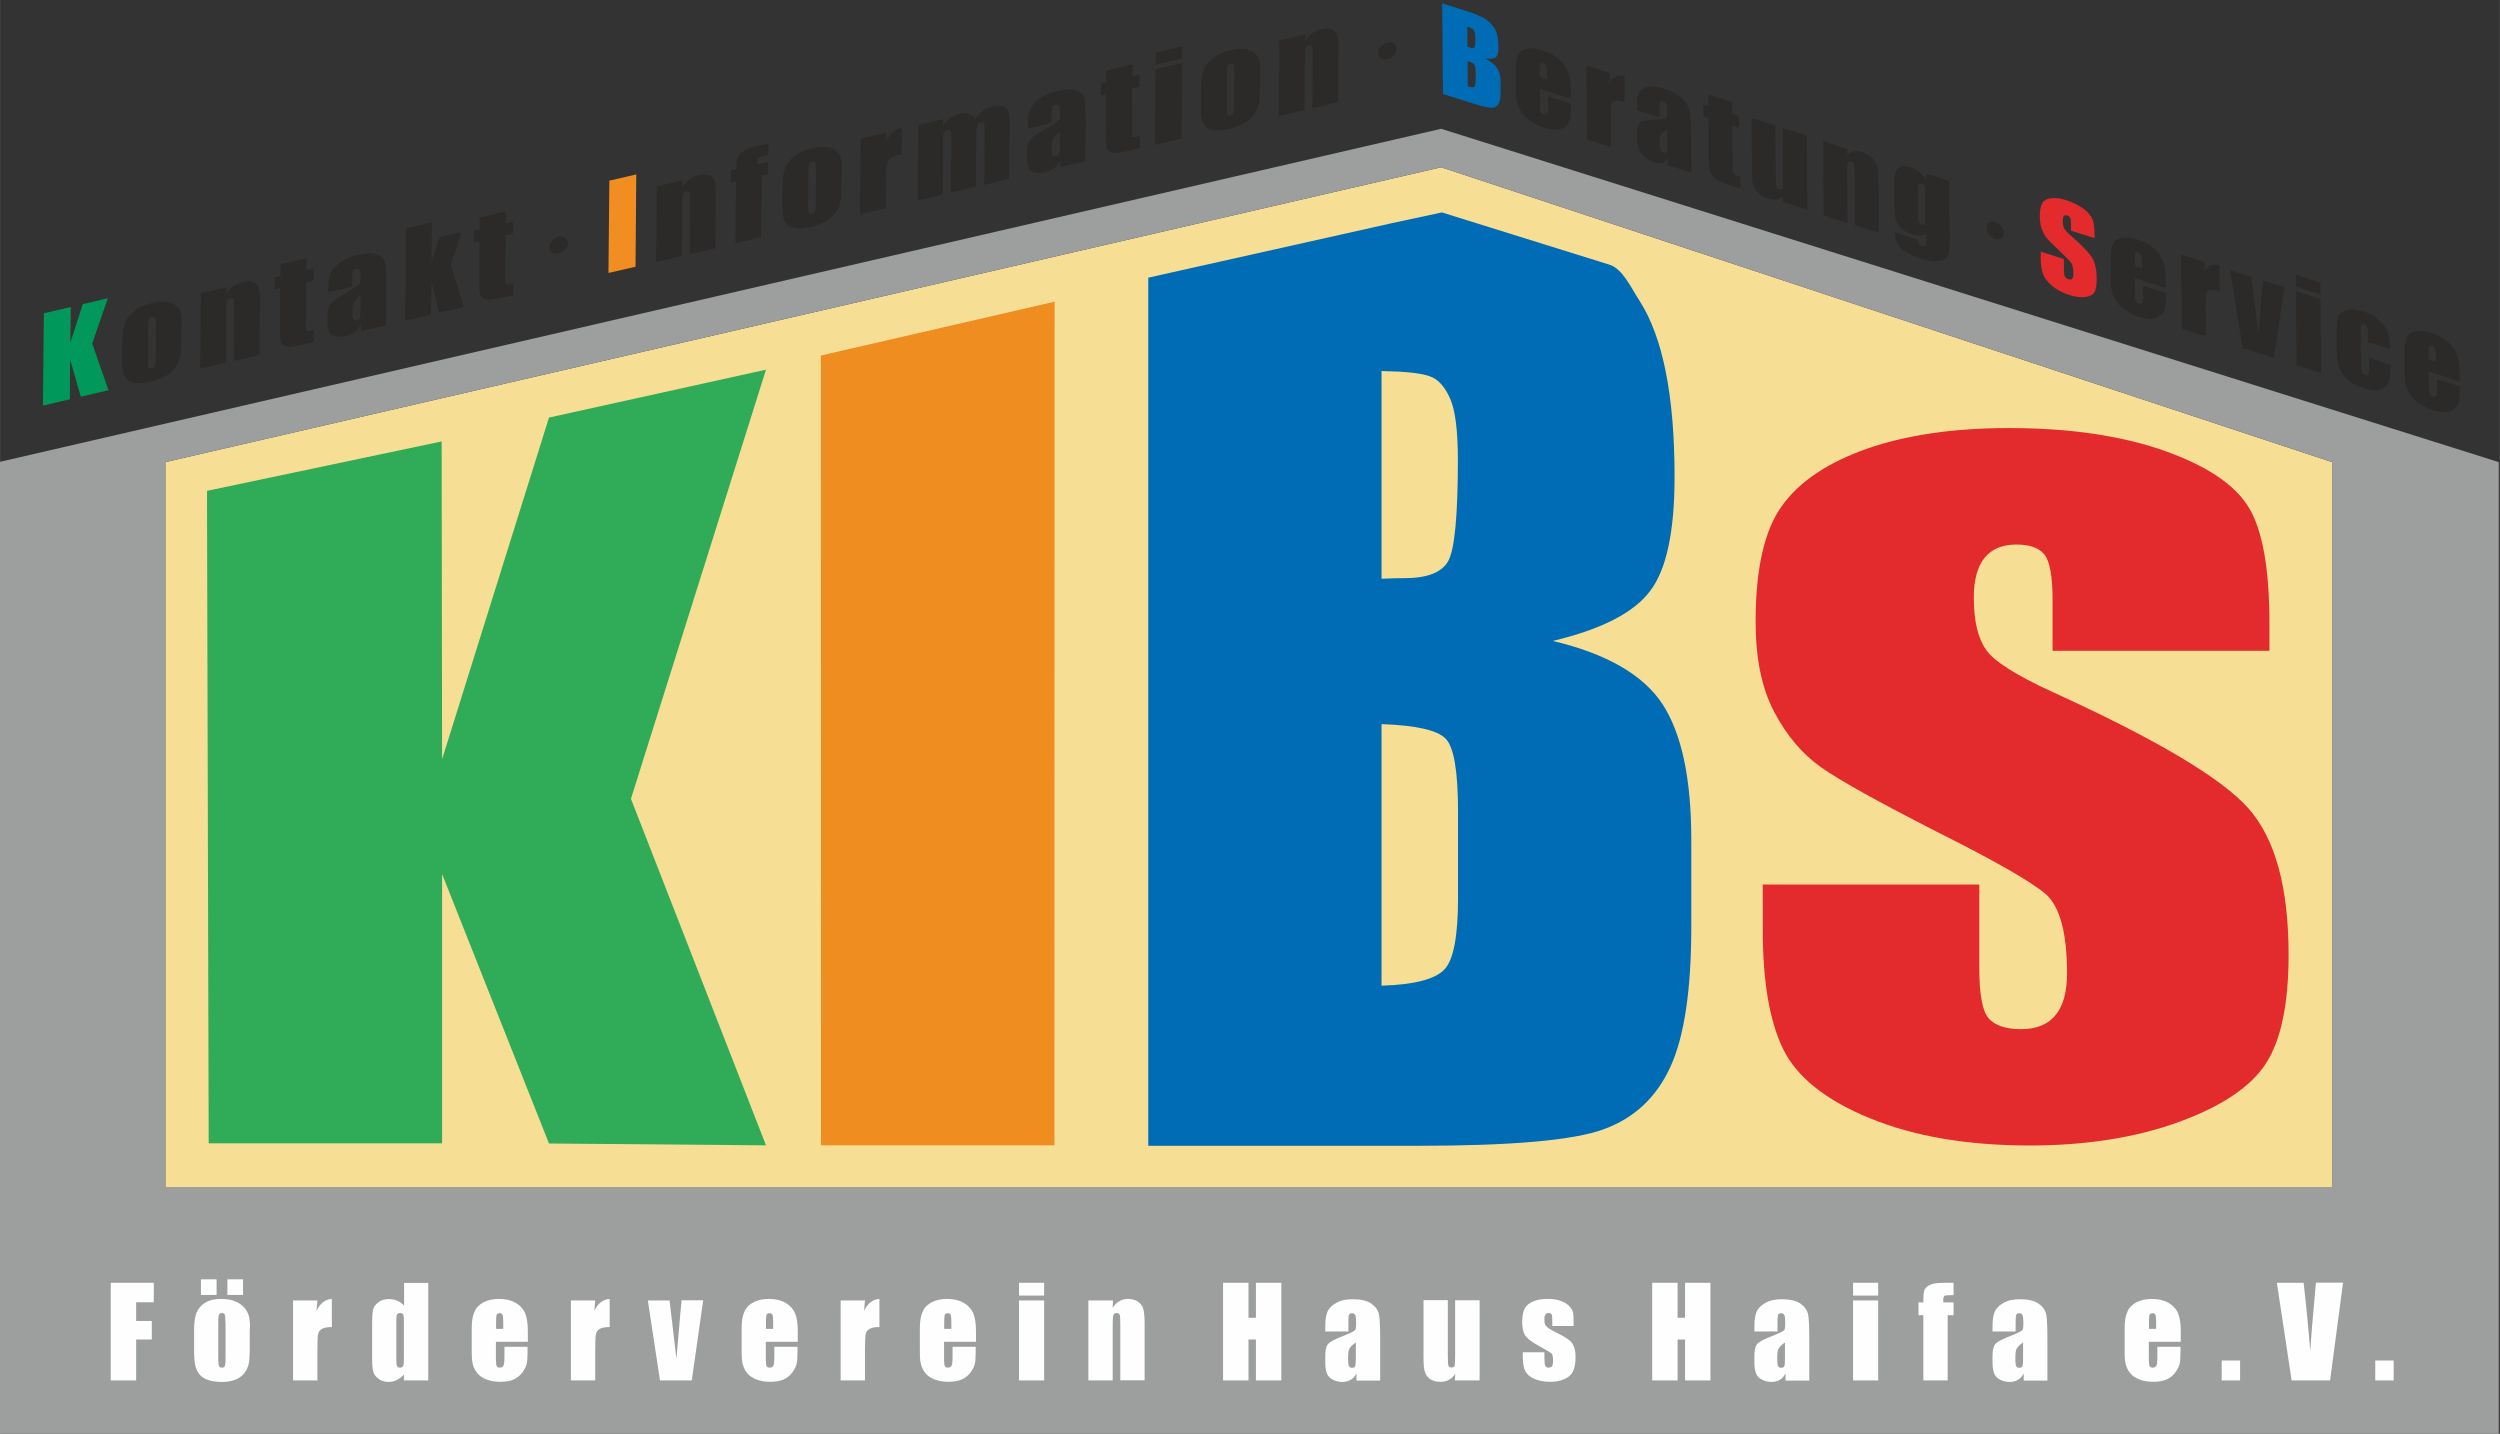 <?xml version="1.0" encoding="UTF-8"?>
<svg xmlns="http://www.w3.org/2000/svg" xmlns:xlink="http://www.w3.org/1999/xlink" xmlns:xodm="http://www.corel.com/coreldraw/odm/2003" xml:space="preserve" width="164.401mm" height="94.287mm" version="1.1" style="shape-rendering:geometricPrecision; text-rendering:geometricPrecision; image-rendering:optimizeQuality; fill-rule:evenodd; clip-rule:evenodd" viewBox="0 0 16440 9429">
 <rect x="0" y="0" width="16440" height="9429" fill="#333333" stroke="none"/>
 <defs>
  <style type="text/css">
   
    .fil5 {fill:#9D9E9E}
    .fil0 {fill:#F6DF94}
    .fil6 {fill:#FEFEFE;fill-rule:nonzero}
    .fil8 {fill:#2B2A29;fill-rule:nonzero}
    .fil9 {fill:#F28E21;fill-rule:nonzero}
    .fil3 {fill:#EF8D21;fill-rule:nonzero}
    .fil1 {fill:#E32A2D;fill-rule:nonzero}
    .fil4 {fill:#30AB57;fill-rule:nonzero}
    .fil7 {fill:#00985B;fill-rule:nonzero}
    .fil2 {fill:#006CB5;fill-rule:nonzero}
   
  </style>
 </defs>
 <g id="Ebene_x0020_1">
  <g id="_2159802230432">
   <polygon class="fil0" points="15336,7806 1087,7806 1087,3039 9477,1100 15336,3039 "></polygon>
   <path class="fil1" d="M14922 4280l-1424 0 0 -335c0,-157 -19,-257 -55,-300 -36,-43 -97,-64 -183,-64 -92,0 -162,29 -209,87 -47,57 -71,145 -71,262 0,151 26,265 80,342 51,76 197,168 434,277 683,311 1112,566 1290,765 178,199 266,521 266,965 0,323 -50,560 -148,713 -98,153 -289,282 -570,385 -282,103 -610,156 -984,156 -411,0 -761,-60 -1051,-179 -291,-119 -481,-271 -571,-455 -90,-185 -134,-447 -134,-786l0 -296 1424 0 0 551c0,170 20,279 60,327 41,48 112,73 214,73 102,0 178,-31 228,-93 50,-61 75,-153 75,-274 0,-266 -47,-441 -142,-523 -97,-82 -337,-219 -718,-410 -382,-195 -634,-335 -759,-423 -123,-88 -226,-209 -307,-364 -82,-155 -122,-352 -122,-593 0,-346 57,-600 173,-761 114,-160 301,-285 559,-376 258,-90 569,-136 933,-136 399,0 739,50 1019,148 281,99 467,223 559,374 91,150 136,405 136,764l0 178z"></path>
   <path class="fil2" d="M9085 4762l0 1720c215,-6 353,-43 413,-106 60,-62 90,-219 90,-467l0 -573c0,-263 -27,-423 -81,-478 -54,-56 -194,-88 -422,-96zm0 -2324l0 1368c65,-3 116,-4 153,-4 151,0 246,-39 287,-115 41,-78 62,-298 62,-662 0,-193 -17,-328 -51,-404 -35,-78 -78,-127 -133,-146 -55,-21 -162,-32 -318,-35zm61 -969l0 0 336 -72 1103 344c85,27 139,148 198,239 153,240 229,625 229,1156 0,360 -53,611 -162,752 -108,143 -321,251 -639,327 355,84 595,223 722,416 126,194 189,491 189,891l0 570c0,415 -45,722 -137,923 -91,200 -236,336 -435,410 -199,74 -607,110 -1224,110l-1775 0 0 -5709 1596 -357z"></path>
   <polygon class="fil3" points="6935,1984 6934,7532 5399,7532 5398,2338 "></polygon>
   <polygon class="fil4" points="5037,2431 4149,5253 5037,7532 3610,7520 2907,5748 2907,7519 1372,7519 1361,3228 2904,2903 2907,4993 3610,2746 "></polygon>
   <polygon class="fil5" points="15336,3039 15336,7806 -9,7806 -9,9450 16432,9450 16432,3039 9477,847 -9,3039 -9,7806 1087,7806 1087,3039 9477,1100 "></polygon>
   <polygon class="fil6" points="728,8436 1011,8436 1011,8564 895,8564 895,8687 998,8687 998,8809 895,8809 895,9078 728,9078 "></polygon>
   <path id="_1" class="fil6" d="M1642 8737l0 129c0,47 -2,82 -7,104 -5,22 -15,43 -30,62 -16,19 -36,33 -60,42 -24,9 -52,14 -84,14 -35,0 -65,-4 -90,-12 -25,-8 -44,-20 -57,-35 -14,-16 -23,-35 -29,-57 -6,-22 -9,-56 -9,-101l0 -135c0,-49 5,-87 16,-115 11,-27 30,-50 57,-66 27,-17 63,-25 105,-25 36,0 67,5 93,16 26,11 46,25 60,42 14,17 24,35 29,53 5,18 8,46 8,83zm-160 -40c0,-27 -1,-44 -4,-51 -3,-7 -9,-11 -19,-11 -10,0 -16,4 -19,11 -3,7 -5,24 -5,51l0 237c0,25 2,41 5,49 3,8 9,11 19,11 10,0 16,-3 19,-10 3,-7 5,-22 5,-44l0 -243zm-58 -284l0 103 -103 0 0 -103 103 0zm174 0l0 103 -103 0 0 -103 103 0z"></path>
   <path id="_2" class="fil6" d="M2087 8552l-6 69c23,-50 57,-76 101,-79l0 185c-29,0 -51,4 -65,12 -14,8 -22,19 -25,33 -3,14 -5,47 -5,98l0 208 -160 0 0 -526 159 0z"></path>
   <path id="_3" class="fil6" d="M2816 8436l0 642 -160 0 0 -38c-15,16 -32,28 -48,36 -17,8 -35,12 -53,12 -25,0 -47,-6 -65,-20 -18,-13 -30,-28 -35,-45 -5,-17 -8,-45 -8,-84l0 -246c0,-40 3,-69 8,-86 5,-17 17,-32 36,-45 19,-13 41,-19 66,-19 20,0 38,4 55,11 17,7 32,18 45,32l0 -149 160 0zm-160 248c0,-19 -2,-32 -5,-39 -3,-7 -10,-10 -20,-10 -10,0 -16,3 -20,9 -3,6 -5,19 -5,40l0 258c0,21 2,35 5,42 3,7 9,10 19,10 10,0 17,-4 21,-11 4,-7 5,-26 5,-55l0 -244z"></path>
   <path id="_4" class="fil6" d="M3469 8824l-208 0 0 114c0,24 2,39 5,46 4,7 10,10 20,10 12,0 21,-5 25,-14 4,-9 6,-27 6,-53l0 -70 152 0 0 39c0,33 -2,58 -6,75 -4,17 -14,36 -29,56 -15,20 -34,35 -57,45 -23,10 -52,15 -87,15 -34,0 -64,-5 -90,-15 -26,-10 -46,-23 -60,-40 -14,-17 -24,-36 -30,-56 -6,-20 -8,-50 -8,-89l0 -154c0,-46 6,-82 19,-109 12,-27 33,-47 61,-61 28,-14 61,-21 98,-21 45,0 82,9 111,26 29,17 50,40 62,68 12,28 18,68 18,119l0 70zm-160 -85l0 -38c0,-27 -1,-45 -4,-53 -3,-8 -9,-12 -18,-12 -11,0 -18,3 -21,10 -3,7 -4,25 -4,55l0 38 48 0z"></path>
   <path id="_5" class="fil6" d="M3914 8552l-6 69c23,-50 57,-76 101,-79l0 185c-29,0 -51,4 -65,12 -14,8 -22,19 -25,33 -3,14 -5,47 -5,98l0 208 -160 0 0 -526 159 0z"></path>
   <path id="_6" class="fil6" d="M4624 8552l-75 526 -209 0 -80 -526 143 0 45 384c3,-29 9,-98 18,-207 5,-61 10,-120 16,-178l143 0z"></path>
   <path id="_7" class="fil6" d="M5244 8824l-208 0 0 114c0,24 2,39 5,46 4,7 10,10 20,10 12,0 21,-5 25,-14 4,-9 6,-27 6,-53l0 -70 152 0 0 39c0,33 -2,58 -6,75 -4,17 -14,36 -29,56 -15,20 -34,35 -57,45 -23,10 -52,15 -87,15 -34,0 -64,-5 -90,-15 -26,-10 -46,-23 -60,-40 -14,-17 -24,-36 -30,-56 -6,-20 -8,-50 -8,-89l0 -154c0,-46 6,-82 19,-109 12,-27 33,-47 61,-61 28,-14 61,-21 98,-21 45,0 82,9 111,26 29,17 50,40 62,68 12,28 18,68 18,119l0 70zm-160 -85l0 -38c0,-27 -1,-45 -4,-53 -3,-8 -9,-12 -18,-12 -11,0 -18,3 -21,10 -3,7 -4,25 -4,55l0 38 48 0z"></path>
   <path id="_8" class="fil6" d="M5688 8552l-6 69c23,-50 57,-76 101,-79l0 185c-29,0 -51,4 -65,12 -14,8 -22,19 -25,33 -3,14 -5,47 -5,98l0 208 -160 0 0 -526 159 0z"></path>
   <path id="_9" class="fil6" d="M6416 8824l-208 0 0 114c0,24 2,39 5,46 4,7 10,10 20,10 12,0 21,-5 25,-14 4,-9 6,-27 6,-53l0 -70 152 0 0 39c0,33 -2,58 -6,75 -4,17 -14,36 -29,56 -15,20 -34,35 -57,45 -23,10 -52,15 -87,15 -34,0 -64,-5 -90,-15 -26,-10 -46,-23 -60,-40 -14,-17 -24,-36 -30,-56 -6,-20 -8,-50 -8,-89l0 -154c0,-46 6,-82 19,-109 12,-27 33,-47 61,-61 28,-14 61,-21 98,-21 45,0 82,9 111,26 29,17 50,40 62,68 12,28 18,68 18,119l0 70zm-160 -85l0 -38c0,-27 -1,-45 -4,-53 -3,-8 -9,-12 -18,-12 -11,0 -18,3 -21,10 -3,7 -4,25 -4,55l0 38 48 0z"></path>
   <path id="_10" class="fil6" d="M6866 8436l0 84 -165 0 0 -84 165 0zm0 116l0 526 -165 0 0 -526 165 0z"></path>
   <path id="_11" class="fil6" d="M7319 8552l-2 49c12,-19 26,-34 43,-44 17,-10 36,-15 58,-15 27,0 50,7 67,19 17,13 29,29 34,49 5,20 8,52 8,98l0 369 -160 0 0 -364c0,-36 -1,-58 -4,-66 -2,-8 -9,-12 -20,-12 -12,0 -19,5 -22,14 -3,9 -4,34 -4,73l0 356 -160 0 0 -526 162 0z"></path>
   <polygon id="_12" class="fil6" points="8426,8436 8426,9078 8259,9078 8259,8809 8210,8809 8210,9078 8043,9078 8043,8436 8210,8436 8210,8666 8259,8666 8259,8436 "></polygon>
   <path id="_13" class="fil6" d="M8865 8756l-150 0 0 -35c0,-41 5,-72 14,-94 9,-22 28,-42 57,-58 28,-17 65,-25 110,-25 54,0 95,10 122,29 27,19 44,43 50,70 6,28 8,85 8,172l0 264 -156 0 0 -47c-10,19 -22,33 -38,42 -15,9 -34,14 -55,14 -28,0 -54,-8 -77,-24 -23,-16 -35,-50 -35,-103l0 -43c0,-39 6,-66 19,-80 12,-14 43,-31 93,-50 53,-21 81,-35 85,-42 4,-7 6,-22 6,-44 0,-27 -2,-45 -6,-54 -4,-8 -11,-12 -21,-12 -11,0 -18,4 -20,11 -3,7 -4,25 -4,55l0 55zm51 72c-26,19 -41,35 -45,47 -4,13 -6,31 -6,55 0,27 2,45 5,53 4,8 11,12 21,12 10,0 17,-3 20,-9 3,-6 5,-22 5,-49l0 -108z"></path>
   <path id="_14" class="fil6" d="M9730 8552l0 526 -163 0 3 -44c-11,18 -25,31 -41,40 -16,9 -35,13 -56,13 -24,0 -44,-4 -60,-13 -16,-8 -27,-20 -35,-34 -7,-14 -12,-29 -14,-44 -2,-15 -3,-45 -3,-91l0 -355 160 0 0 358c0,41 1,65 4,73 2,8 9,12 20,12 12,0 19,-4 21,-12 2,-8 3,-33 3,-76l0 -354 160 0z"></path>
   <path id="_15" class="fil6" d="M10349 8720l-141 0 0 -29c0,-24 -1,-40 -4,-46 -3,-7 -10,-10 -21,-10 -9,0 -16,3 -20,9 -4,6 -7,15 -7,27 0,16 1,28 3,35 2,8 9,16 20,25 11,9 34,22 69,39 46,23 77,44 91,64 14,20 22,49 22,88 0,43 -6,75 -17,97 -11,22 -30,39 -56,50 -26,12 -57,18 -94,18 -41,0 -75,-6 -104,-19 -29,-13 -49,-30 -60,-52 -11,-22 -16,-54 -16,-98l0 -25 142 0 0 33c0,28 2,46 5,55 4,8 11,13 21,13 11,0 19,-3 24,-9 4,-6 7,-18 7,-36 0,-25 -3,-41 -9,-47 -6,-6 -37,-25 -93,-56 -47,-26 -76,-50 -86,-72 -10,-22 -15,-47 -15,-77 0,-42 6,-73 17,-93 11,-20 30,-35 56,-46 27,-11 57,-16 92,-16 35,0 65,4 89,13 24,9 43,21 56,35 13,14 21,28 24,40 3,12 4,32 4,58l0 31z"></path>
   <polygon id="_16" class="fil6" points="11248,8436 11248,9078 11081,9078 11081,8809 11032,8809 11032,9078 10865,9078 10865,8436 11032,8436 11032,8666 11081,8666 11081,8436 "></polygon>
   <path id="_17" class="fil6" d="M11687 8756l-150 0 0 -35c0,-41 5,-72 14,-94 9,-22 28,-42 57,-58 28,-17 65,-25 110,-25 54,0 95,10 122,29 27,19 44,43 50,70 6,28 8,85 8,172l0 264 -156 0 0 -47c-10,19 -22,33 -38,42 -15,9 -34,14 -55,14 -28,0 -54,-8 -77,-24 -23,-16 -35,-50 -35,-103l0 -43c0,-39 6,-66 19,-80 12,-14 43,-31 93,-50 53,-21 81,-35 85,-42 4,-7 6,-22 6,-44 0,-27 -2,-45 -6,-54 -4,-8 -11,-12 -21,-12 -11,0 -18,4 -20,11 -3,7 -4,25 -4,55l0 55zm51 72c-26,19 -41,35 -45,47 -4,13 -6,31 -6,55 0,27 2,45 5,53 4,8 11,12 21,12 10,0 17,-3 20,-9 3,-6 5,-22 5,-49l0 -108z"></path>
   <path id="_18" class="fil6" d="M12351 8436l0 84 -165 0 0 -84 165 0zm0 116l0 526 -165 0 0 -526 165 0z"></path>
   <path id="_19" class="fil6" d="M12847 8436l0 81c-33,0 -53,1 -59,5 -6,3 -9,12 -9,26l0 17 68 0 0 84 -39 0 0 429 -160 0 0 -429 -32 0 0 -84 32 0c0,-35 1,-58 4,-70 2,-12 8,-22 18,-31 9,-9 23,-16 40,-21 17,-5 43,-7 79,-7l59 0z"></path>
   <path id="_20" class="fil6" d="M14339 8824l-208 0 0 114c0,24 2,39 5,46 4,7 10,10 20,10 12,0 21,-5 25,-14 4,-9 6,-27 6,-53l0 -70 152 0 0 39c0,33 -2,58 -6,75 -4,17 -14,36 -29,56 -15,20 -34,35 -57,45 -23,10 -52,15 -87,15 -34,0 -64,-5 -90,-15 -26,-10 -46,-23 -60,-40 -14,-17 -24,-36 -30,-56 -6,-20 -8,-50 -8,-89l0 -154c0,-46 6,-82 19,-109 12,-27 33,-47 61,-61 28,-14 61,-21 98,-21 45,0 82,9 111,26 29,17 50,40 62,68 12,28 18,68 18,119l0 70zm-160 -85l0 -38c0,-27 -1,-45 -4,-53 -3,-8 -9,-12 -18,-12 -11,0 -18,3 -21,10 -3,7 -4,25 -4,55l0 38 48 0z"></path>
   <polygon id="_21" class="fil6" points="14731,8947 14731,9078 14610,9078 14610,8947 "></polygon>
   <path id="_22" class="fil6" d="M15408 8436l-85 642 -253 0 -97 -642 176 0c20,177 34,327 43,449 9,-124 18,-234 27,-330l11 -120 176 0z"></path>
   <polygon id="_23" class="fil6" points="15741,8947 15741,9078 15620,9078 15620,8947 "></polygon>
   <path id="_24" class="fil6" d="M13253 8756l-150 0 0 -35c0,-41 5,-72 14,-94 9,-22 28,-42 57,-58 28,-17 65,-25 110,-25 54,0 95,10 122,29 27,19 44,43 50,70 6,28 8,85 8,172l0 264 -156 0 0 -47c-10,19 -22,33 -38,42 -15,9 -34,14 -55,14 -28,0 -54,-8 -77,-24 -23,-16 -35,-50 -35,-103l0 -43c0,-39 6,-66 19,-80 12,-14 43,-31 93,-50 53,-21 81,-35 85,-42 4,-7 6,-22 6,-44 0,-27 -2,-45 -6,-54 -4,-8 -11,-12 -21,-12 -11,0 -18,4 -20,11 -3,7 -4,25 -4,55l0 55zm51 72c-26,19 -41,35 -45,47 -4,13 -6,31 -6,55 0,27 2,45 5,53 4,8 11,12 21,12 10,0 17,-3 20,-9 3,-6 5,-22 5,-49l0 -108z"></path>
   <polygon class="fil7" points="709,1961 606,2259 713,2566 531,2609 461,2366 459,2626 282,2667 288,2060 465,2019 462,2254 544,2000 "></polygon>
   <path id="_1_0" class="fil8" d="M1193 2132l-1 122c0,45 -3,78 -9,100 -5,22 -16,44 -33,66 -17,22 -38,40 -64,55 -26,15 -56,26 -89,34 -38,9 -69,13 -95,11 -26,-1 -46,-8 -60,-19 -14,-12 -24,-27 -30,-47 -6,-20 -9,-51 -8,-93l1 -128c0,-46 6,-84 18,-112 11,-29 32,-54 61,-77 29,-23 67,-39 112,-50 38,-9 71,-11 98,-8 27,4 48,12 63,25 15,13 25,27 30,43 5,16 8,42 7,77zm-169 2c0,-25 -1,-41 -4,-47 -3,-6 -10,-8 -20,-5 -10,2 -17,7 -20,15 -3,7 -5,24 -5,49l-2 225c0,24 1,39 5,45 3,6 10,8 20,6 10,-2 17,-7 20,-14 3,-7 5,-22 5,-43l2 -230z"></path>
   <path id="_2_1" class="fil8" d="M1491 1887l-3 47c13,-21 28,-39 46,-52 18,-13 38,-23 62,-28 29,-7 53,-6 71,2 18,8 30,21 35,38 5,17 8,48 7,91l-3 349 -169 40 3 -345c0,-34 -1,-55 -3,-62 -2,-7 -9,-9 -21,-6 -12,3 -20,9 -23,18 -3,9 -5,33 -5,70l-3 336 -169 40 5 -497 172 -40z"></path>
   <path id="_3_2" class="fil8" d="M2016 1699l-1 78 47 -11 -1 79 -47 11 -3 266c0,33 2,50 5,53 4,3 20,1 48,-6l-1 80 -69 16c-39,9 -66,14 -83,15 -16,1 -31,-2 -44,-10 -13,-7 -20,-17 -23,-30 -3,-13 -4,-44 -4,-93l2 -252 -36 8 1 -79 36 -8 1 -78 169 -40z"></path>
   <path id="_4_3" class="fil8" d="M2317 1886l-159 37 0 -33c0,-39 6,-69 16,-93 10,-23 30,-46 60,-69 30,-23 69,-40 117,-51 57,-13 101,-15 129,-3 29,11 46,29 52,54 6,25 8,79 7,161l-2 250 -165 39 0 -44c-10,20 -24,37 -41,50 -16,13 -36,22 -59,27 -30,7 -57,6 -82,-3 -25,-9 -37,-39 -36,-89l0 -41c0,-37 7,-64 21,-81 13,-17 46,-40 99,-70 56,-33 86,-53 90,-60 4,-8 6,-22 6,-43 0,-26 -2,-42 -6,-49 -4,-7 -12,-9 -22,-7 -12,3 -19,8 -22,15 -3,7 -5,25 -5,53l0 52zm54 55c-28,24 -44,43 -48,56 -5,13 -7,31 -7,53 0,26 1,42 5,49 4,7 11,9 23,6 11,-3 18,-7 21,-14 3,-7 5,-22 5,-47l1 -102z"></path>
   <polygon id="_5_4" class="fil8" points="3035,1526 2964,1740 3050,2018 2888,2056 2837,1852 2834,2069 2665,2109 2670,1502 2840,1462 2838,1717 2892,1559 "></polygon>
   <path id="_6_5" class="fil8" d="M3327 1391l-1 78 47 -11 -1 79 -47 11 -3 266c0,33 2,50 5,53 4,3 20,1 48,-6l-1 80 -69 16c-39,9 -66,14 -83,15 -16,1 -31,-2 -44,-10 -13,-7 -20,-17 -23,-30 -3,-13 -4,-44 -4,-93l2 -252 -36 8 1 -79 36 -8 1 -78 169 -40z"></path>
   <path id="_7_6" class="fil8" d="M3674 1557c16,-4 31,-2 43,6 12,8 18,19 18,35 0,15 -6,30 -18,43 -12,14 -27,22 -44,26 -17,4 -31,2 -43,-6 -12,-8 -18,-19 -18,-35 0,-15 6,-30 18,-43 12,-13 27,-22 43,-26z"></path>
   <path id="_8_7" class="fil8" d="M4489 1185l-3 47c12,-21 28,-39 46,-52 18,-13 38,-23 62,-28 29,-7 53,-6 71,2 18,8 30,21 35,38 5,17 8,48 7,91l-3 349 -169 40 3 -345c0,-34 -1,-55 -3,-62 -2,-7 -9,-9 -21,-6 -12,3 -20,9 -23,18 -3,9 -5,33 -5,70l-3 336 -169 40 5 -497 172 -40z"></path>
   <path id="_9_8" class="fil8" d="M5053 943l-1 77c-35,8 -56,15 -63,19 -6,4 -10,14 -10,27l0 16 72 -17 -1 79 -41 10 -4 406 -169 40 4 -406 -34 8 1 -79 34 -8c0,-33 2,-55 4,-67 3,-12 9,-23 19,-34 10,-11 24,-21 42,-30 18,-9 46,-18 84,-26l62 -15z"></path>
   <path id="_10_9" class="fil8" d="M5534 1114l-1 122c0,45 -3,78 -9,100 -5,22 -16,44 -33,66 -17,22 -38,40 -64,55 -26,15 -56,26 -89,34 -38,9 -69,13 -95,11 -26,-1 -46,-8 -60,-19 -14,-12 -24,-27 -30,-47 -6,-20 -9,-51 -8,-93l1 -128c0,-46 6,-84 18,-112 11,-29 32,-54 61,-77 29,-23 67,-39 112,-50 38,-9 71,-11 98,-8 27,4 48,12 63,25 15,13 25,27 30,43 5,16 8,42 7,77zm-169 2c0,-25 -1,-41 -4,-47 -3,-6 -10,-8 -20,-5 -10,2 -17,7 -20,15 -3,7 -5,24 -5,49l-2 225c0,24 1,39 5,45 3,6 10,8 20,6 10,-2 17,-7 20,-14 3,-7 5,-22 5,-43l2 -230z"></path>
   <path id="_11_10" class="fil8" d="M5829 871l-7 67c25,-53 61,-86 108,-100l-2 175c-31,7 -54,16 -69,27 -15,11 -24,23 -27,38 -3,14 -5,45 -6,94l-2 197 -169 40 5 -497 169 -40z"></path>
   <path id="_12_11" class="fil8" d="M6204 783l-3 48c13,-22 29,-40 47,-53 18,-14 39,-23 62,-29 45,-11 81,0 106,31 14,-22 31,-40 49,-54 18,-14 38,-23 60,-28 29,-7 53,-6 71,2 19,8 31,21 36,37 5,17 8,46 7,86l-3 354 -164 39 3 -324c0,-42 -1,-68 -4,-78 -3,-9 -10,-13 -22,-10 -12,3 -20,10 -23,20 -4,11 -6,38 -6,80l-3 324 -164 39 3 -316c0,-49 -1,-78 -3,-87 -3,-9 -10,-12 -22,-9 -8,2 -14,6 -19,12 -5,6 -8,13 -9,21 -1,7 -1,23 -1,47l-3 345 -164 39 5 -497 167 -39z"></path>
   <path id="_13_12" class="fil8" d="M6917 808l-159 37 0 -33c0,-39 6,-69 16,-93 10,-23 30,-46 60,-69 30,-23 69,-40 117,-51 57,-13 101,-15 129,-3 29,11 46,29 52,54 6,25 8,79 7,161l-2 250 -165 39 0 -44c-10,20 -24,37 -41,50 -16,13 -36,22 -59,27 -30,7 -57,6 -82,-3 -25,-9 -37,-39 -36,-89l0 -41c0,-37 7,-64 21,-81 13,-17 46,-40 99,-70 56,-33 86,-53 90,-60 4,-8 6,-22 6,-43 0,-26 -2,-42 -6,-49 -4,-7 -12,-9 -22,-7 -12,3 -19,8 -22,15 -3,7 -5,25 -5,53l0 52zm54 55c-28,24 -44,43 -48,56 -5,13 -7,31 -7,53 0,26 1,42 5,49 4,7 11,9 23,6 11,-3 18,-7 21,-14 3,-7 5,-22 5,-47l1 -102z"></path>
   <path id="_14_13" class="fil8" d="M7448 425l-1 78 47 -11 -1 79 -47 11 -3 266c0,33 2,50 5,53 4,3 20,1 48,-6l-1 80 -69 16c-39,9 -66,14 -83,15 -16,1 -31,-2 -44,-10 -13,-7 -20,-17 -23,-30 -3,-13 -4,-44 -4,-93l2 -252 -36 8 1 -79 36 -8 1 -78 169 -40z"></path>
   <path id="_15_14" class="fil8" d="M7775 305l-1 79 -175 41 1 -79 175 -41zm-1 110l-5 497 -175 41 5 -497 175 -41z"></path>
   <path id="_16_15" class="fil8" d="M8286 469l-1 122c0,45 -3,78 -9,100 -5,22 -16,44 -33,66 -17,22 -38,40 -64,55 -26,15 -56,26 -89,34 -38,9 -69,13 -95,11 -26,-1 -46,-8 -60,-19 -14,-12 -24,-27 -30,-47 -6,-20 -9,-51 -8,-93l1 -128c0,-46 6,-84 18,-112 11,-29 32,-54 61,-77 29,-23 67,-39 112,-50 38,-9 71,-11 98,-8 27,4 48,12 63,25 15,13 25,27 30,43 5,16 8,42 7,77zm-169 2c0,-25 -1,-41 -4,-47 -3,-6 -10,-8 -20,-5 -10,2 -17,7 -20,15 -3,7 -5,24 -5,49l-2 225c0,24 1,38 5,45 3,6 10,8 20,6 10,-2 17,-7 20,-14 3,-7 5,-22 5,-43l2 -230z"></path>
   <path id="_17_16" class="fil8" d="M8584 225l-3 47c13,-21 28,-39 46,-52 18,-13 38,-23 62,-28 29,-7 53,-6 71,2 18,8 30,21 35,38 5,17 8,48 7,91l-3 349 -169 40 3 -345c0,-34 -1,-55 -3,-62 -2,-7 -9,-9 -21,-6 -12,3 -20,9 -23,18 -3,9 -5,33 -5,70l-3 336 -169 40 5 -497 172 -40z"></path>
   <path id="_18_17" class="fil8" d="M9124 279c16,-4 31,-2 43,6 12,8 18,19 18,35 0,15 -6,30 -18,43 -12,14 -27,22 -44,26 -17,4 -31,2 -43,-6 -12,-8 -18,-19 -18,-35 0,-15 6,-30 18,-43 12,-13 27,-22 43,-26z"></path>
   <polygon id="_19_18" class="fil9" points="4184,1147 4179,1754 4001,1795 4007,1188 "></polygon>
   <path class="fil2" d="M9484 22l163 52c51,16 91,33 117,49 27,16 48,38 65,66 17,28 25,68 25,120 0,35 -5,57 -17,67 -11,10 -34,13 -68,10 38,20 64,42 78,65 14,23 21,54 21,93l0 55c0,40 -4,68 -14,85 -10,16 -25,25 -46,25 -21,0 -65,-10 -130,-31l-189 -60 -5 -595zm165 154l1 132c7,2 12,4 16,5 16,5 26,4 30,-2 4,-6 6,-27 6,-62 0,-19 -2,-32 -6,-41 -4,-9 -8,-15 -14,-19 -6,-4 -17,-8 -33,-14zm2 225l1 167c23,6 37,8 43,3 6,-4 9,-18 9,-42l0 -56c0,-26 -3,-42 -9,-49 -6,-7 -20,-15 -44,-23z"></path>
   <path id="_1_19" class="fil8" d="M10330 650l-204 -65 1 106c0,22 2,37 5,44 4,8 10,13 20,16 12,4 20,2 24,-5 4,-7 6,-23 6,-47l-1 -64 149 47 0 36c0,30 -2,53 -5,68 -4,15 -13,29 -28,43 -15,14 -33,22 -56,24 -23,2 -51,-2 -85,-13 -33,-11 -63,-24 -88,-42 -25,-17 -45,-36 -60,-56 -14,-20 -24,-41 -30,-62 -6,-21 -9,-49 -9,-86l-1 -142c0,-43 6,-74 18,-95 12,-21 32,-33 59,-38 28,-4 60,-1 96,11 44,14 80,33 109,58 29,25 49,52 61,82 12,30 18,68 18,115l1 65zm-157 -129l0 -36c0,-25 -2,-42 -5,-50 -3,-8 -9,-14 -18,-17 -11,-4 -18,-3 -21,3 -3,5 -4,22 -4,49l0 36 47 15z"></path>
   <path id="_2_20" class="fil8" d="M10589 480l-5 62c23,-39 56,-53 99,-42l1 172c-29,-9 -50,-12 -63,-9 -13,3 -22,11 -25,23 -3,12 -4,42 -4,89l1 193 -157 -50 -4 -488 156 50z"></path>
   <path id="_3_21" class="fil8" d="M10913 772l-147 -47 0 -33c0,-38 4,-65 13,-83 9,-18 27,-30 55,-37 28,-7 64,-3 108,11 53,17 93,39 120,65 27,26 43,53 49,81 6,28 9,82 9,162l2 245 -153 -49 0 -44c-9,15 -22,24 -37,28 -15,4 -33,3 -54,-4 -27,-9 -53,-24 -76,-46 -23,-22 -35,-57 -35,-107l0 -40c0,-36 6,-59 18,-69 12,-9 42,-15 90,-17 51,-3 79,-7 83,-12 4,-6 5,-18 5,-39 0,-25 -2,-43 -6,-52 -4,-9 -11,-15 -20,-18 -11,-3 -17,-2 -20,3 -3,6 -4,22 -4,49l0 51zm51 83c-25,9 -40,19 -44,30 -4,10 -6,27 -6,49 0,25 2,42 6,51 4,8 11,14 21,18 10,3 16,2 19,-2 3,-5 4,-19 4,-44l-1 -100z"></path>
   <path id="_4_22" class="fil8" d="M11390 671l1 77 44 14 1 78 -44 -14 2 261c0,32 2,51 6,55 4,5 18,11 45,20l1 78 -64 -20c-36,-11 -61,-21 -77,-29 -15,-8 -29,-18 -41,-32 -12,-14 -19,-28 -22,-42 -3,-14 -5,-45 -5,-94l-2 -247 -33 -11 -1 -78 33 11 -1 -77 157 50z"></path>
   <path id="_5_23" class="fil8" d="M11881 891l4 488 -160 -51 2 -40c-11,13 -24,21 -40,24 -16,3 -34,2 -55,-5 -23,-7 -43,-18 -59,-30 -16,-13 -27,-27 -35,-42 -7,-15 -12,-30 -14,-45 -2,-15 -3,-43 -3,-85l-3 -329 157 50 3 332c0,38 2,61 4,69 2,8 9,14 20,17 12,4 19,2 21,-4 2,-7 3,-30 3,-70l-3 -328 157 50z"></path>
   <path id="_6_24" class="fil8" d="M12150 977l-2 45c11,-14 25,-24 41,-27 16,-4 35,-2 57,5 27,9 49,22 66,39 17,17 28,36 33,56 5,20 8,51 8,94l3 342 -157 -50 -3 -338c0,-33 -2,-54 -4,-62 -2,-8 -9,-14 -20,-17 -11,-4 -18,-2 -21,6 -3,8 -4,30 -4,67l3 330 -157 -50 -4 -488 159 51z"></path>
   <path id="_7_25" class="fil8" d="M12818 1189l3 376c0,51 -1,83 -3,97 -2,14 -11,27 -26,39 -15,12 -36,18 -63,18 -27,0 -61,-6 -101,-19 -50,-16 -90,-37 -121,-62 -31,-26 -46,-62 -48,-110l152 48c0,22 9,35 26,40 12,4 20,3 24,-2 4,-5 6,-19 6,-40l0 -37c-13,7 -28,11 -43,13 -15,1 -31,-1 -47,-6 -28,-9 -52,-22 -70,-38 -19,-17 -31,-35 -38,-54 -7,-20 -11,-46 -11,-78l-1 -177c0,-46 8,-77 26,-92 18,-15 45,-16 81,-5 20,6 38,16 54,29 16,13 31,29 44,48l11 -33 146 46zm-156 79c0,-22 -2,-37 -5,-44 -3,-7 -9,-12 -19,-15 -9,-3 -16,-2 -20,4 -4,6 -6,19 -6,40l1 164c0,22 2,36 5,44 3,7 9,13 19,16 11,3 18,2 21,-5 3,-7 5,-24 4,-52l-1 -151z"></path>
   <path id="_8_26" class="fil8" d="M13120 1462c15,5 29,14 40,28 11,14 17,28 17,44 0,15 -5,26 -16,33 -11,7 -24,8 -40,3 -16,-5 -29,-14 -40,-29 -11,-14 -17,-29 -17,-44 0,-15 5,-26 16,-33 11,-7 24,-8 40,-3z"></path>
   <path id="_9_27" class="fil8" d="M14242 1894l-204 -65 1 106c0,22 2,37 5,44 3,7 10,13 20,16 12,4 20,2 24,-5 4,-7 6,-23 6,-47l-1 -64 149 47 0 36c0,30 -2,53 -5,68 -4,15 -13,29 -28,43 -15,14 -33,22 -56,24 -23,2 -51,-2 -85,-13 -33,-11 -63,-24 -88,-42 -25,-17 -45,-36 -60,-56 -14,-20 -24,-41 -30,-62 -6,-21 -9,-49 -9,-86l-1 -142c0,-43 6,-74 18,-95 12,-21 32,-33 59,-38 28,-4 60,-1 96,11 44,14 80,33 109,58 29,25 49,52 61,82 12,30 18,68 18,115l1 65zm-157 -129l0 -36c0,-25 -2,-42 -5,-50 -3,-8 -9,-14 -18,-17 -11,-4 -18,-3 -21,3 -3,5 -4,22 -4,49l0 36 47 15z"></path>
   <path id="_10_28" class="fil8" d="M14501 1724l-5 62c23,-39 56,-53 99,-42l1 172c-29,-9 -50,-12 -63,-9 -13,3 -22,11 -25,23 -3,12 -4,42 -4,89l1 193 -157 -50 -4 -488 156 50z"></path>
   <path id="_11_29" class="fil8" d="M15022 1890l-69 464 -205 -65 -83 -513 140 45 47 370c3,-25 8,-88 16,-186 4,-55 9,-108 14,-160l140 45z"></path>
   <path id="_12_30" class="fil8" d="M15259 1858l1 78 -162 -51 -1 -78 162 51zm1 108l4 488 -162 -51 -4 -488 162 51z"></path>
   <path id="_13_31" class="fil8" d="M15719 2296l-148 -47 0 -56c0,-20 -2,-33 -5,-42 -4,-8 -10,-14 -19,-17 -9,-3 -15,-2 -19,3 -3,5 -5,18 -4,40l2 230c0,17 3,31 7,41 5,10 12,17 21,20 11,3 18,1 22,-7 4,-8 6,-24 5,-49l0 -58 140 45c0,39 -1,68 -4,86 -3,19 -11,36 -26,52 -14,16 -34,25 -57,28 -24,3 -53,-1 -88,-12 -44,-14 -80,-32 -106,-55 -26,-23 -45,-48 -56,-78 -11,-29 -17,-68 -17,-115l-1 -139c0,-42 4,-71 13,-90 9,-18 27,-31 56,-38 29,-7 64,-5 105,9 41,13 76,32 105,58 29,26 49,53 58,81 10,28 15,65 15,111z"></path>
   <path id="_14_32" class="fil8" d="M16175 2508l-204 -65 1 106c0,22 2,37 5,44 4,8 10,13 20,16 12,4 20,2 24,-5 4,-7 6,-23 6,-47l-1 -64 149 47 0 36c0,30 -2,53 -5,68 -4,15 -13,29 -28,43 -15,14 -33,22 -56,24 -23,2 -51,-2 -85,-13 -33,-11 -63,-24 -88,-42 -25,-17 -45,-36 -60,-56 -14,-20 -24,-41 -30,-62 -6,-21 -9,-49 -9,-86l-1 -142c0,-43 6,-74 18,-95 12,-21 32,-33 59,-38 28,-4 60,-1 96,11 44,14 80,33 109,58 29,25 49,52 61,82 12,30 18,68 18,115l1 65zm-157 -129l0 -36c0,-25 -2,-42 -5,-50 -3,-8 -9,-14 -18,-17 -11,-4 -18,-3 -21,3 -3,5 -4,22 -4,49l0 36 47 15z"></path>
   <path id="_15_33" class="fil1" d="M13771 1565l-152 -48 0 -44c0,-21 -2,-34 -6,-41 -4,-7 -10,-12 -19,-15 -10,-3 -17,-2 -22,4 -5,6 -7,17 -7,32 0,20 3,36 9,48 6,12 21,29 47,51 73,64 119,112 138,145 19,32 29,78 29,136 0,42 -5,72 -15,89 -10,17 -30,27 -60,31 -30,4 -65,0 -105,-13 -44,-14 -81,-34 -112,-59 -31,-26 -51,-52 -61,-79 -10,-27 -15,-63 -15,-108l0 -39 152 48 1 72c0,22 2,37 7,45 4,8 12,13 23,17 11,3 19,2 24,-4 5,-6 8,-18 8,-33 0,-35 -5,-60 -16,-73 -11,-14 -36,-40 -77,-79 -41,-38 -68,-65 -81,-81 -13,-16 -24,-35 -33,-58 -9,-23 -13,-50 -14,-82 0,-46 6,-77 18,-94 12,-17 32,-27 59,-30 27,-3 60,1 99,14 42,14 79,32 109,54 30,23 50,45 60,68 10,23 15,58 15,105l0 24z"></path>
  </g>
 </g>
</svg>
